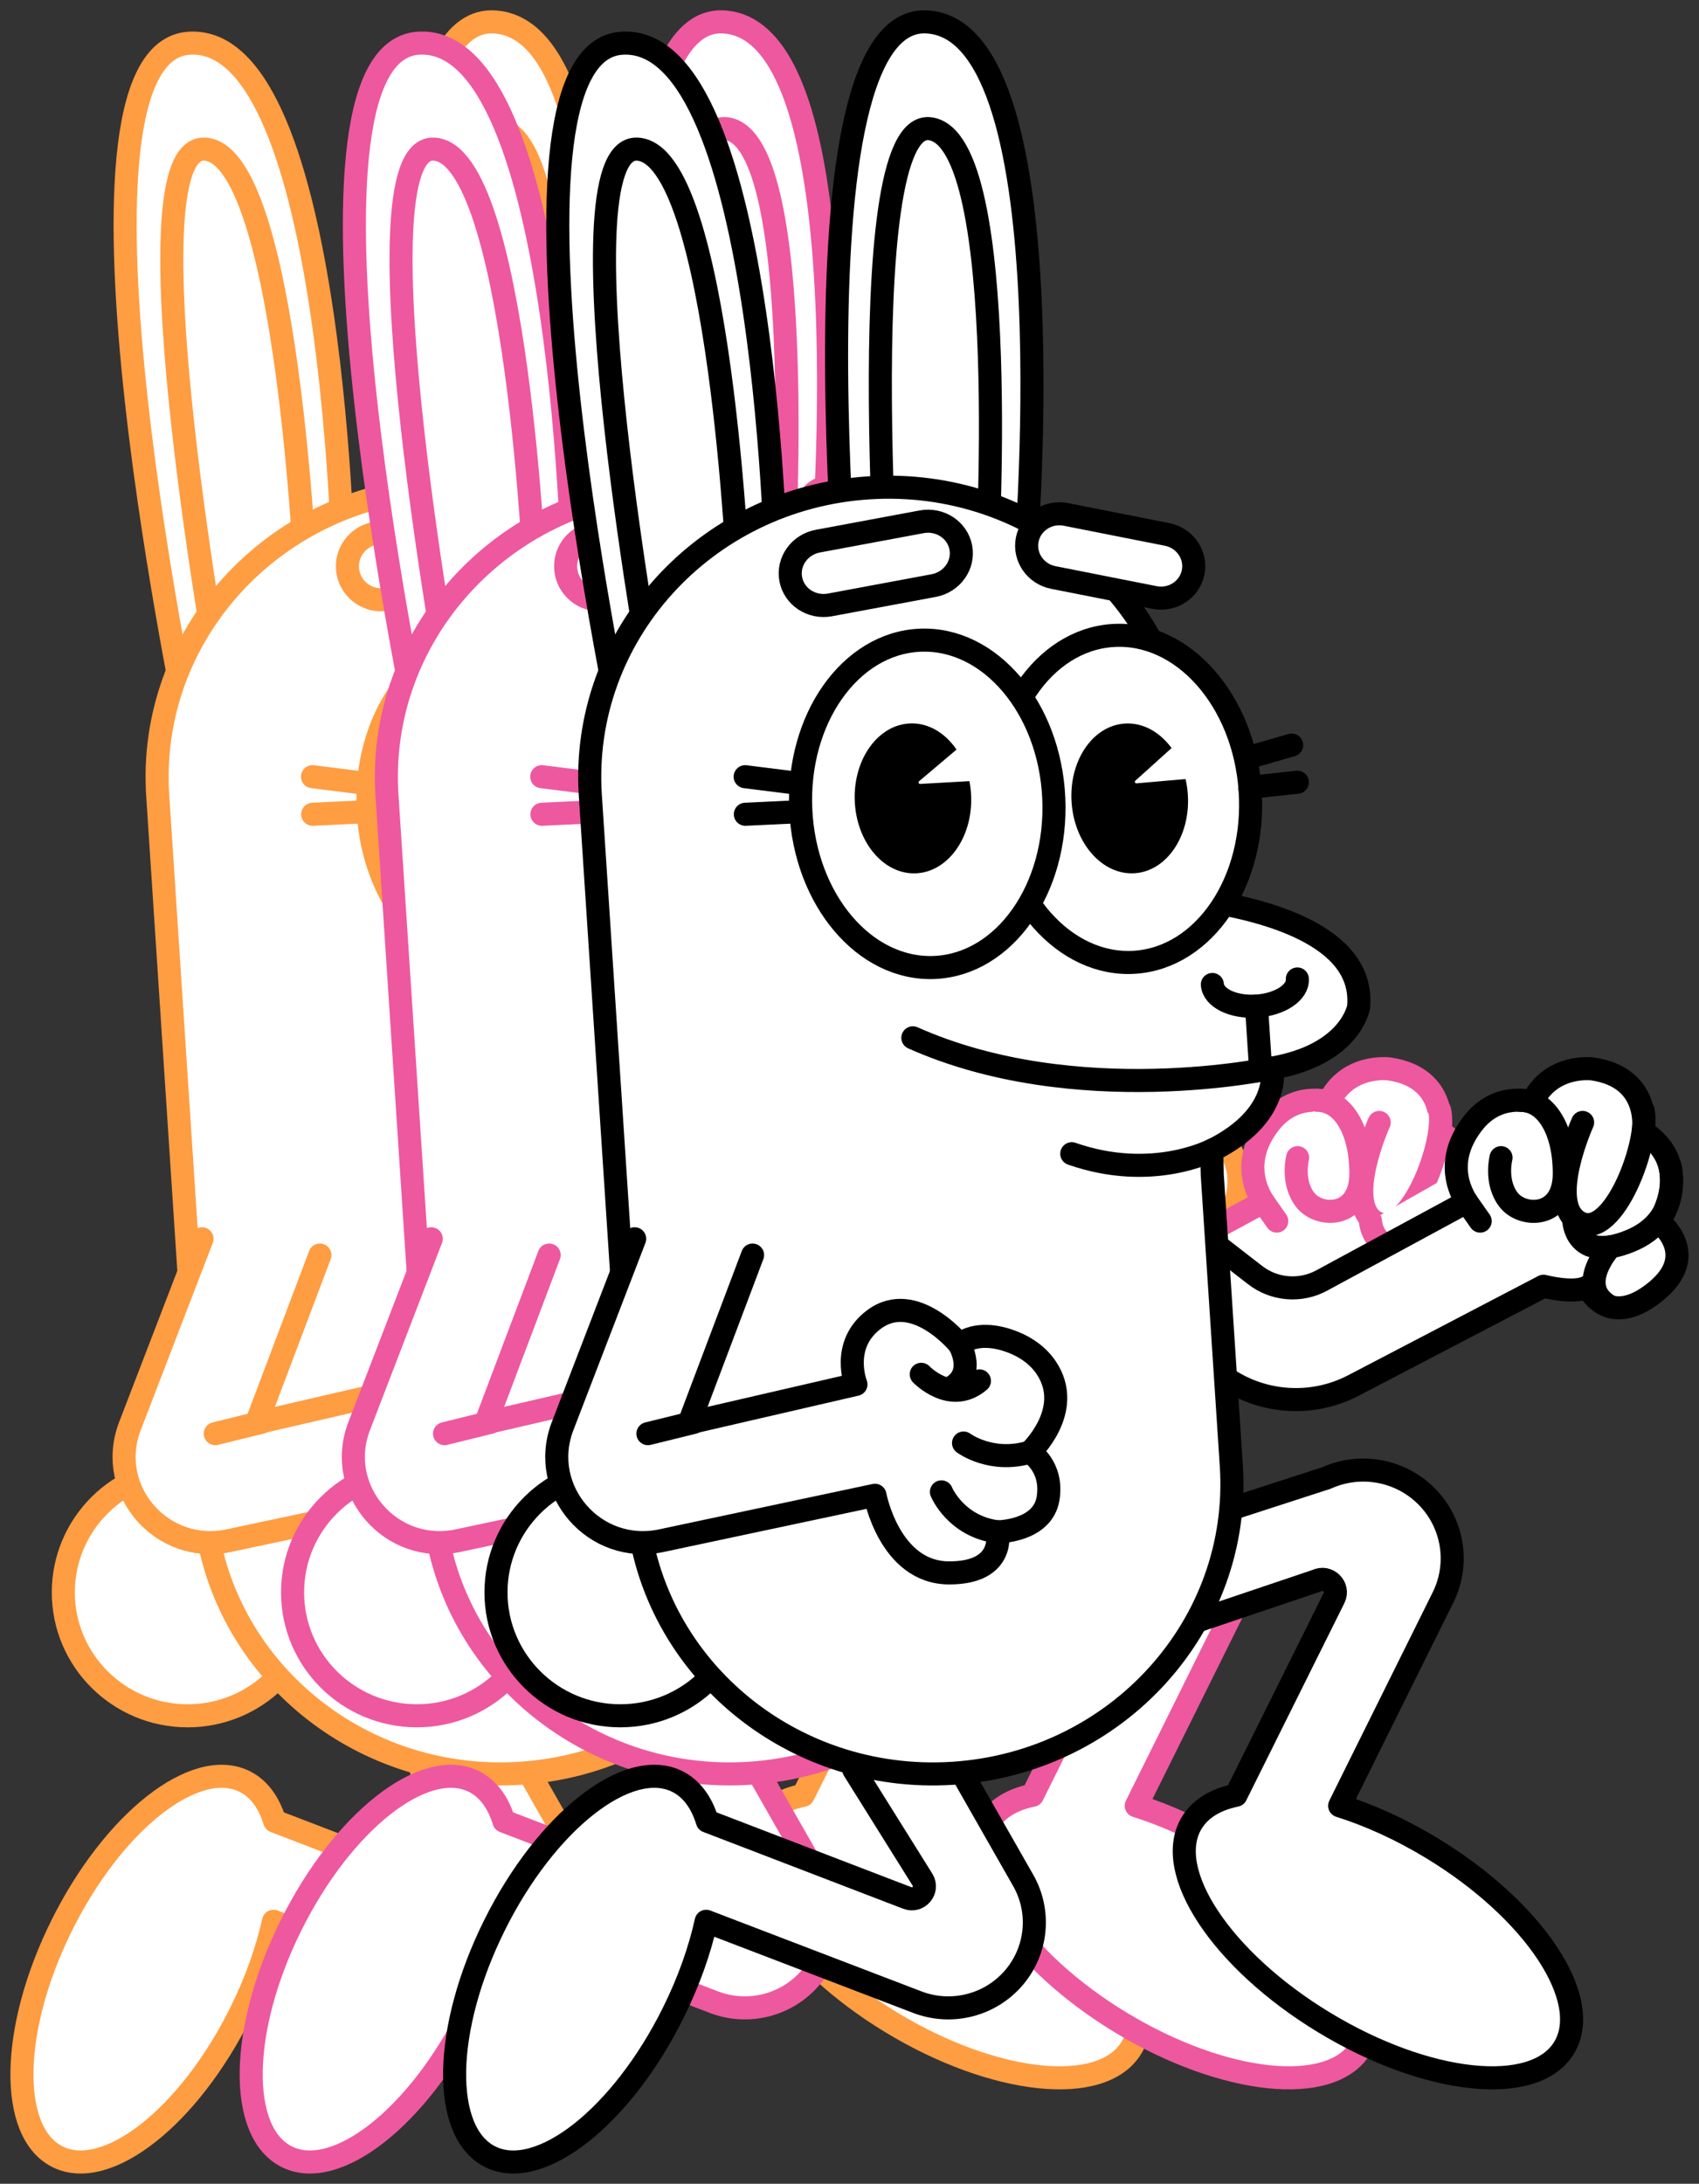 <svg width="221" height="284" viewBox="0 0 221 284" fill="none" xmlns="http://www.w3.org/2000/svg">
<rect x="0" y="0" width="221" height="284" fill="#333333" stroke="none"/>
<path d="M90.674 169.894L102.597 178.804C107.576 182.521 114.268 183.059 119.778 180.18L144.502 167.275C144.502 167.275 148.515 168.338 150.228 167.344C150.228 167.344 152.761 172.987 158.946 168.078C165.132 163.169 159.535 158.902 159.535 158.902C159.535 158.902 164.276 151.542 157.479 147.188C157.479 147.188 158.684 140.152 150.874 139.013C150.874 139.013 145.452 138.279 143.023 143.332C143.023 143.332 138.585 141.857 135.312 146.084C132.038 150.311 133.075 154.063 134.508 156.318L115.637 166.534C112.871 168.032 109.475 167.754 106.988 165.829L98.607 159.33" fill="white"/>
<path d="M90.674 169.894L102.597 178.804C107.576 182.521 114.268 183.059 119.778 180.18L144.502 167.275C144.502 167.275 148.515 168.338 150.228 167.344C150.228 167.344 152.761 172.987 158.946 168.078C165.132 163.169 159.535 158.902 159.535 158.902C159.535 158.902 164.276 151.542 157.479 147.188C157.479 147.188 158.684 140.152 150.874 139.013C150.874 139.013 145.452 138.279 143.023 143.332C143.023 143.332 138.585 141.857 135.312 146.084C132.038 150.311 133.075 154.063 134.508 156.318L115.637 166.534C112.871 168.032 109.475 167.754 106.988 165.829L98.607 159.33" stroke="#FF9D42" stroke-width="3" stroke-linecap="round" stroke-linejoin="round"/>
<path d="M134.514 156.323L136.255 158.804" stroke="#FF9D42" stroke-width="3" stroke-linecap="round" stroke-linejoin="round"/>
<path d="M138.969 150.554C138.969 150.554 138.142 153.74 139.977 156.07C141.806 158.4 147.199 158.435 147.199 152.613C147.199 147.033 144.898 143.096 141.514 143.096" fill="white"/>
<path d="M138.969 150.554C138.969 150.554 138.142 153.74 139.977 156.07C141.806 158.4 147.199 158.435 147.199 152.613C147.199 147.033 144.898 143.096 141.514 143.096" stroke="#FF9D42" stroke-width="3" stroke-linecap="round" stroke-linejoin="round"/>
<path d="M149.581 145.975C149.581 145.975 144.747 156.688 149.191 158.99C153.635 161.297 158.358 148.409 157.455 144.448" fill="white"/>
<path d="M149.581 145.975C149.581 145.975 144.747 156.688 149.191 158.99C153.635 161.297 158.358 148.409 157.455 144.448" stroke="#FF9D42" stroke-width="3" stroke-linecap="round" stroke-linejoin="round"/>
<path d="M148.439 158.763C148.439 158.763 148.655 164.267 155.714 161.411C162.773 158.555 160.95 151.634 160.95 151.634" fill="white"/>
<path d="M148.439 158.763C148.439 158.763 148.655 164.267 155.714 161.411C162.773 158.555 160.95 151.634 160.95 151.634" stroke="#FF9D42" stroke-width="3" stroke-linecap="round" stroke-linejoin="round"/>
<path d="M153.175 162.163C153.175 162.163 148.44 167.309 153.175 169.934V162.163Z" fill="white"/>
<path d="M153.175 162.163C153.175 162.163 148.44 167.309 153.175 169.934" stroke="#FF9D42" stroke-width="3" stroke-linecap="round" stroke-linejoin="round"/>
<path d="M24.405 223.14C33.335 223.14 40.574 215.954 40.574 207.089C40.574 198.225 33.335 191.039 24.405 191.039C15.476 191.039 8.237 198.225 8.237 207.089C8.237 215.954 15.476 223.14 24.405 223.14Z" fill="white" stroke="#FF9D42" stroke-width="3" stroke-linecap="round" stroke-linejoin="round"/>
<path d="M116.277 192.206L78.705 204.389L79.934 217.392L114.961 205.58C116.417 204.857 117.967 206.383 117.244 207.829L104.483 233.477C101.886 234.009 99.888 235.183 98.758 237.021C94.902 243.295 102.614 254.939 115.975 263.034C129.341 271.128 143.296 272.609 147.152 266.341C151.008 260.068 143.296 248.423 129.935 240.329C125.905 237.889 121.822 236.05 117.978 234.842L131.426 207.742C133.605 203.348 132.743 198.069 129.271 194.588C125.87 191.177 120.686 190.223 116.277 192.206Z" fill="white" stroke="#FF9D42" stroke-width="3" stroke-linecap="round" stroke-linejoin="round"/>
<path d="M76.813 244.545L67.29 227.841L54.773 230.148L63.714 244.452C64.547 245.782 63.195 247.395 61.728 246.828L35.728 236.843C34.983 234.403 33.672 232.593 31.791 231.668C25.373 228.523 14.732 236.907 8.034 250.396C1.33 263.879 1.103 277.362 7.527 280.508C13.945 283.653 24.586 275.269 31.284 261.78C33.305 257.716 34.738 253.651 35.577 249.864L63.044 260.381C67.494 262.087 72.549 260.797 75.624 257.178C78.641 253.628 79.119 248.586 76.813 244.545Z" fill="white" stroke="#FF9D42" stroke-width="3" stroke-linecap="round" stroke-linejoin="round"/>
<path d="M44.75 76.227C44.75 76.227 43.719 4.463 24.627 5.619C5.529 6.776 25.163 97.695 25.163 97.695" fill="white"/>
<path d="M44.75 76.227C44.75 76.227 43.719 4.463 24.627 5.619C5.529 6.776 25.163 97.695 25.163 97.695" stroke="#FF9D42" stroke-width="3" stroke-linecap="round" stroke-linejoin="round"/>
<path d="M39.822 76.344C39.822 76.344 37.464 19.832 26.59 19.393C15.716 18.953 29.17 91.845 29.17 91.845" fill="white"/>
<path d="M39.822 76.344C39.822 76.344 37.464 19.832 26.59 19.393C15.716 18.953 29.17 91.845 29.17 91.845" stroke="#FF9D42" stroke-width="3" stroke-linecap="round" stroke-linejoin="round"/>
<path d="M76.941 75.125C76.941 75.125 83.306 3.632 64.191 2.846C45.076 2.059 55.239 94.494 55.239 94.494" fill="white"/>
<path d="M76.941 75.125C76.941 75.125 83.306 3.632 64.191 2.846C45.076 2.059 55.239 94.494 55.239 94.494" stroke="#FF9D42" stroke-width="3" stroke-linecap="round" stroke-linejoin="round"/>
<path d="M72.025 74.738C72.025 74.738 75.496 18.284 64.727 16.746C53.952 15.208 59.829 89.077 59.829 89.077" fill="white"/>
<path d="M72.025 74.738C72.025 74.738 75.496 18.284 64.727 16.746C53.952 15.208 59.829 89.077 59.829 89.077" stroke="#FF9D42" stroke-width="3" stroke-linecap="round" stroke-linejoin="round"/>
<path d="M101.408 152.733L103.889 190.61C105.246 211.327 89.037 229.233 67.68 230.615C46.322 231.997 27.912 216.322 26.555 195.606L20.515 103.449C19.158 82.732 35.367 64.826 56.724 63.444C78.082 62.062 96.493 77.737 97.85 98.453L99.207 116.978L100.063 117.088C108.025 118.256 121.298 121.604 120.448 130.953C120.448 130.953 119.469 137.122 109.201 138.909C109.201 138.909 110.512 145.084 101.344 149.611L101.408 152.733Z" fill="white" stroke="#FF9D42" stroke-width="3" stroke-linecap="round" stroke-linejoin="round"/>
<path d="M109.201 138.91C109.201 138.91 83.72 144.455 62.461 134.967L109.201 138.91Z" fill="white"/>
<path d="M109.201 138.91C109.201 138.91 83.72 144.455 62.461 134.967" stroke="#FF9D42" stroke-width="3" stroke-linecap="round" stroke-linejoin="round"/>
<path d="M101.373 149.571C101.373 149.571 93.598 153.7 83.132 150.04L101.373 149.571Z" fill="white"/>
<path d="M101.373 149.571C101.373 149.571 93.598 153.7 83.132 150.04" stroke="#FF9D42" stroke-width="3" stroke-linecap="round" stroke-linejoin="round"/>
<path d="M95.121 66.702L78.51 63.419C77.002 63.12 75.536 64.092 75.236 65.589L74.608 68.72C74.308 70.217 75.287 71.672 76.795 71.97L93.406 75.253C94.914 75.551 96.38 74.579 96.68 73.082L97.308 69.952C97.608 68.455 96.629 67 95.121 66.702Z" fill="white" stroke="#FF9D42" stroke-width="3" stroke-linecap="round" stroke-linejoin="round"/>
<path d="M50.392 77.93L63.878 75.418C66.262 74.973 67.832 72.695 67.384 70.329C66.937 67.962 64.642 66.404 62.258 66.848L48.772 69.361C46.388 69.805 44.818 72.083 45.266 74.45C45.713 76.816 48.008 78.374 50.392 77.93Z" fill="white" stroke="#FF9D42" stroke-width="3" stroke-linecap="round" stroke-linejoin="round"/>
<path d="M101.426 128.032C101.542 129.779 104.111 131.039 107.163 130.842C110.215 130.646 112.597 129.067 112.48 127.315" fill="white"/>
<path d="M101.426 128.032C101.542 129.779 104.111 131.039 107.163 130.842C110.215 130.646 112.597 129.067 112.48 127.315" stroke="#FF9D42" stroke-width="3" stroke-linecap="round" stroke-linejoin="round"/>
<path d="M107.157 130.844L107.699 139.094" stroke="#FF9D42" stroke-width="3" stroke-linecap="round" stroke-linejoin="round"/>
<path d="M91.344 125.145C100.423 124.538 107.139 114.534 106.343 102.8C105.548 91.066 97.543 82.045 88.463 82.652C79.384 83.258 72.668 93.262 73.464 104.997C74.259 116.731 82.264 125.751 91.344 125.145Z" fill="white" stroke="#FF9D42" stroke-width="3" stroke-linecap="round" stroke-linejoin="round"/>
<path d="M65.3 125.822C74.387 125.419 81.325 115.565 80.796 103.813C80.266 92.06 72.471 82.861 63.383 83.264C54.295 83.667 47.357 93.521 47.887 105.273C48.416 117.025 56.212 126.225 65.3 125.822Z" fill="white" stroke="#FF9D42" stroke-width="3" stroke-linecap="round" stroke-linejoin="round"/>
<path d="M62.81 113.581C66.993 113.439 70.233 108.96 70.049 103.576C69.864 98.192 66.324 93.942 62.141 94.084C57.959 94.225 54.718 98.704 54.903 104.088C55.087 109.472 58.628 113.722 62.81 113.581Z" fill="white" stroke="#FF9D42" stroke-width="3" stroke-linecap="round" stroke-linejoin="round"/>
<path d="M70.767 96.101L63.807 101.981L73.056 101.46L70.767 96.101Z" fill="white" stroke="#FF9D42" stroke-width="3" stroke-linecap="round" stroke-linejoin="round"/>
<path d="M91.307 113.562C95.483 113.291 98.581 108.713 98.227 103.338C97.873 97.962 94.201 93.824 90.025 94.095C85.849 94.366 82.751 98.944 83.105 104.319C83.459 109.695 87.131 113.833 91.307 113.562Z" fill="white" stroke="#FF9D42" stroke-width="3" stroke-linecap="round" stroke-linejoin="round"/>
<path d="M98.729 95.826L91.956 101.926L101.187 101.117L98.729 95.826Z" fill="white" stroke="#FF9D42" stroke-width="3" stroke-linecap="round" stroke-linejoin="round"/>
<path d="M111.735 96.897L105.969 98.557" stroke="#FF9D42" stroke-width="3" stroke-linecap="round" stroke-linejoin="round"/>
<path d="M112.474 101.73L106.289 102.395" stroke="#FF9D42" stroke-width="3" stroke-linecap="round" stroke-linejoin="round"/>
<path d="M40.649 101.01L46.602 101.756" stroke="#FF9D42" stroke-width="3" stroke-linecap="round" stroke-linejoin="round"/>
<path d="M40.673 105.895L46.893 105.601" stroke="#FF9D42" stroke-width="3" stroke-linecap="round" stroke-linejoin="round"/>
<path d="M26.275 161.105L16.846 185.609C13.8 193.854 21.103 202.203 29.753 200.364L57.534 194.461C57.534 194.461 59.41 204.533 67.168 204.556C74.658 204.573 73.458 199.214 73.458 199.214C73.458 199.214 79.346 199.214 80.051 194.866C80.727 190.697 77.704 188.835 77.704 188.835C77.704 188.835 83.528 183.4 79.8 177.861C78.775 176.341 77.238 175.242 75.531 174.566C73.574 173.791 70.773 173.207 68.507 174.82C68.507 174.82 62.665 167.639 57.383 171.617C53.009 174.907 55.059 180.041 55.059 180.041L33.364 185.054L41.611 163.222" fill="white"/>
<path d="M26.275 161.105L16.846 185.609C13.8 193.854 21.103 202.203 29.753 200.364L57.534 194.461C57.534 194.461 59.41 204.533 67.168 204.556C74.658 204.573 73.458 199.214 73.458 199.214C73.458 199.214 79.346 199.214 80.051 194.866C80.727 190.697 77.704 188.835 77.704 188.835C77.704 188.835 83.528 183.4 79.8 177.861C78.775 176.341 77.238 175.242 75.531 174.566C73.574 173.791 70.773 173.207 68.507 174.82C68.507 174.82 62.665 167.639 57.383 171.617C53.009 174.907 55.059 180.041 55.059 180.041L33.364 185.054L41.611 163.222" stroke="#FF9D42" stroke-width="3" stroke-linecap="round" stroke-linejoin="round"/>
<path d="M33.946 184.985L28.005 186.448" stroke="#FF9D42" stroke-width="3" stroke-linecap="round" stroke-linejoin="round"/>
<path d="M63.551 178.729C63.551 178.729 67.406 182.764 71.122 179.584L63.551 178.729Z" fill="white"/>
<path d="M63.551 178.729C63.551 178.729 67.406 182.764 71.122 179.584" stroke="#FF9D42" stroke-width="3" stroke-linecap="round" stroke-linejoin="round"/>
<path d="M68.501 174.82C68.501 174.82 70.947 178.862 67.068 180.66L68.501 174.82Z" fill="white"/>
<path d="M68.501 174.82C68.501 174.82 70.947 178.862 67.068 180.66" stroke="#FF9D42" stroke-width="3" stroke-linecap="round" stroke-linejoin="round"/>
<path d="M69.061 187.668C69.061 187.668 72.666 190.368 77.704 188.842L69.061 187.668Z" fill="white"/>
<path d="M69.061 187.668C69.061 187.668 72.666 190.368 77.704 188.842" stroke="#FF9D42" stroke-width="3" stroke-linecap="round" stroke-linejoin="round"/>
<path d="M66.178 194.017C66.178 194.017 68.018 198.503 73.458 199.214L66.178 194.017Z" fill="white"/>
<path d="M66.178 194.017C66.178 194.017 68.018 198.503 73.458 199.214" stroke="#FF9D42" stroke-width="3" stroke-linecap="round" stroke-linejoin="round"/>
<path d="M120.495 169.893L132.417 178.803C137.397 182.52 144.089 183.058 149.599 180.179L174.323 167.274C174.323 167.274 178.336 168.337 180.048 167.343C180.048 167.343 182.581 172.986 188.767 168.077C194.952 163.168 189.355 158.901 189.355 158.901C189.355 158.901 194.096 151.541 187.299 147.187C187.299 147.187 188.505 140.151 180.694 139.012C180.694 139.012 175.272 138.278 172.843 143.331C172.843 143.331 168.405 141.857 165.132 146.083C161.859 150.31 162.895 154.062 164.328 156.317L145.457 166.533C142.691 168.031 139.295 167.753 136.808 165.828L128.427 159.329" fill="white"/>
<path d="M120.495 169.893L132.417 178.803C137.397 182.52 144.089 183.058 149.599 180.179L174.323 167.274C174.323 167.274 178.336 168.337 180.048 167.343C180.048 167.343 182.581 172.986 188.767 168.077C194.952 163.168 189.355 158.901 189.355 158.901C189.355 158.901 194.096 151.541 187.299 147.187C187.299 147.187 188.505 140.151 180.694 139.012C180.694 139.012 175.272 138.278 172.843 143.331C172.843 143.331 168.405 141.857 165.132 146.083C161.859 150.31 162.895 154.062 164.328 156.317L145.457 166.533C142.691 168.031 139.295 167.753 136.808 165.828L128.427 159.329" stroke="#EE589F" stroke-width="3" stroke-linecap="round" stroke-linejoin="round"/>
<path d="M164.334 156.322L166.075 158.803" stroke="#EE589F" stroke-width="3" stroke-linecap="round" stroke-linejoin="round"/>
<path d="M168.789 150.553C168.789 150.553 167.962 153.739 169.797 156.069C171.626 158.399 177.019 158.434 177.019 152.612C177.019 147.032 174.719 143.095 171.335 143.095" fill="white"/>
<path d="M168.789 150.553C168.789 150.553 167.962 153.739 169.797 156.069C171.626 158.399 177.019 158.434 177.019 152.612C177.019 147.032 174.719 143.095 171.335 143.095" stroke="#EE589F" stroke-width="3" stroke-linecap="round" stroke-linejoin="round"/>
<path d="M179.401 145.974C179.401 145.974 174.567 156.687 179.011 158.989C183.455 161.296 188.178 148.408 187.276 144.447" fill="white"/>
<path d="M179.401 145.974C179.401 145.974 174.567 156.687 179.011 158.989C183.455 161.296 188.178 148.408 187.276 144.447" stroke="#EE589F" stroke-width="3" stroke-linecap="round" stroke-linejoin="round"/>
<path d="M178.26 158.762C178.26 158.762 178.475 164.266 185.534 161.41C192.593 158.554 190.77 151.633 190.77 151.633" fill="white"/>
<path d="M178.26 158.762C178.26 158.762 178.475 164.266 185.534 161.41C192.593 158.554 190.77 151.633 190.77 151.633" stroke="#EE589F" stroke-width="3" stroke-linecap="round" stroke-linejoin="round"/>
<path d="M182.995 162.162C182.995 162.162 178.26 167.308 182.995 169.933V162.162Z" fill="white"/>
<path d="M182.995 162.162C182.995 162.162 178.26 167.308 182.995 169.933" stroke="#EE589F" stroke-width="3" stroke-linecap="round" stroke-linejoin="round"/>
<path d="M54.226 223.139C63.155 223.139 70.394 215.953 70.394 207.089C70.394 198.224 63.155 191.038 54.226 191.038C45.296 191.038 38.058 198.224 38.058 207.089C38.058 215.953 45.296 223.139 54.226 223.139Z" fill="white" stroke="#EE589F" stroke-width="3" stroke-linecap="round" stroke-linejoin="round"/>
<path d="M146.098 192.205L108.526 204.388L109.755 217.391L144.782 205.579C146.238 204.856 147.787 206.382 147.065 207.828L134.304 233.476C131.707 234.008 129.709 235.182 128.579 237.02C124.723 243.294 132.435 254.938 145.795 263.033C159.162 271.127 173.117 272.608 176.973 266.34C180.828 260.067 173.117 248.422 159.756 240.328C155.726 237.888 151.643 236.049 147.799 234.841L161.247 207.741C163.426 203.347 162.564 198.068 159.092 194.587C155.691 191.176 150.507 190.222 146.098 192.205Z" fill="white" stroke="#EE589F" stroke-width="3" stroke-linecap="round" stroke-linejoin="round"/>
<path d="M106.633 244.544L97.11 227.84L84.594 230.147L93.534 244.451C94.367 245.781 93.016 247.394 91.548 246.827L65.548 236.842C64.803 234.402 63.492 232.593 61.611 231.667C55.193 228.522 44.552 236.906 37.854 250.395C31.15 263.878 30.923 277.361 37.347 280.507C43.766 283.652 54.407 275.268 61.105 261.779C63.126 257.715 64.558 253.65 65.397 249.863L92.864 260.38C97.314 262.086 102.37 260.796 105.445 257.177C108.462 253.627 108.939 248.585 106.633 244.544Z" fill="white" stroke="#EE589F" stroke-width="3" stroke-linecap="round" stroke-linejoin="round"/>
<path d="M74.57 76.226C74.57 76.226 73.539 4.462 54.447 5.618C35.35 6.775 54.983 97.694 54.983 97.694" fill="white"/>
<path d="M74.57 76.226C74.57 76.226 73.539 4.462 54.447 5.618C35.35 6.775 54.983 97.694 54.983 97.694" stroke="#EE589F" stroke-width="3" stroke-linecap="round" stroke-linejoin="round"/>
<path d="M69.643 76.343C69.643 76.343 67.284 19.831 56.41 19.392C45.536 18.952 58.99 91.844 58.99 91.844" fill="white"/>
<path d="M69.643 76.343C69.643 76.343 67.284 19.831 56.41 19.392C45.536 18.952 58.99 91.844 58.99 91.844" stroke="#EE589F" stroke-width="3" stroke-linecap="round" stroke-linejoin="round"/>
<path d="M106.761 75.124C106.761 75.124 113.127 3.631 94.012 2.845C74.896 2.058 85.06 94.493 85.06 94.493" fill="white"/>
<path d="M106.761 75.124C106.761 75.124 113.127 3.631 94.012 2.845C74.896 2.058 85.06 94.493 85.06 94.493" stroke="#EE589F" stroke-width="3" stroke-linecap="round" stroke-linejoin="round"/>
<path d="M101.845 74.737C101.845 74.737 105.316 18.283 94.547 16.745C83.778 15.207 89.649 89.076 89.649 89.076" fill="white"/>
<path d="M101.845 74.737C101.845 74.737 105.316 18.283 94.547 16.745C83.778 15.207 89.649 89.076 89.649 89.076" stroke="#EE589F" stroke-width="3" stroke-linecap="round" stroke-linejoin="round"/>
<path d="M131.229 152.732L133.71 190.609C135.067 211.326 118.858 229.232 97.5 230.614C76.143 231.996 57.732 216.321 56.375 195.605L50.335 103.448C48.978 82.731 65.187 64.825 86.545 63.443C107.902 62.061 126.313 77.736 127.67 98.452L129.027 116.977L129.883 117.087C137.845 118.255 151.119 121.603 150.268 130.952C150.268 130.952 149.29 137.121 139.021 138.908C139.021 138.908 140.332 145.083 131.165 149.61L131.229 152.732Z" fill="white" stroke="#EE589F" stroke-width="3" stroke-linecap="round" stroke-linejoin="round"/>
<path d="M139.022 138.909C139.022 138.909 113.54 144.454 92.282 134.966L139.022 138.909Z" fill="white"/>
<path d="M139.022 138.909C139.022 138.909 113.54 144.454 92.282 134.966" stroke="#EE589F" stroke-width="3" stroke-linecap="round" stroke-linejoin="round"/>
<path d="M131.194 149.57C131.194 149.57 123.418 153.699 112.952 150.039L131.194 149.57Z" fill="white"/>
<path d="M131.194 149.57C131.194 149.57 123.418 153.699 112.952 150.039" stroke="#EE589F" stroke-width="3" stroke-linecap="round" stroke-linejoin="round"/>
<path d="M124.944 66.699L108.333 63.416C106.825 63.118 105.359 64.09 105.059 65.587L104.431 68.717C104.131 70.214 105.11 71.669 106.618 71.967L123.229 75.25C124.737 75.548 126.203 74.576 126.503 73.079L127.131 69.949C127.431 68.452 126.452 66.997 124.944 66.699Z" fill="white" stroke="#EE589F" stroke-width="3" stroke-linecap="round" stroke-linejoin="round"/>
<path d="M78.777 77.928L92.263 75.415C94.647 74.971 96.217 72.693 95.769 70.327C95.322 67.96 93.027 66.402 90.643 66.846L77.157 69.359C74.773 69.803 73.203 72.081 73.651 74.448C74.098 76.814 76.393 78.373 78.777 77.928Z" fill="white" stroke="#EE589F" stroke-width="3" stroke-linecap="round" stroke-linejoin="round"/>
<path d="M131.246 128.031C131.363 129.778 133.931 131.038 136.983 130.841C140.035 130.645 142.417 129.066 142.301 127.314" fill="white"/>
<path d="M131.246 128.031C131.363 129.778 133.931 131.038 136.983 130.841C140.035 130.645 142.417 129.066 142.301 127.314" stroke="#EE589F" stroke-width="3" stroke-linecap="round" stroke-linejoin="round"/>
<path d="M136.978 130.843L137.519 139.093" stroke="#EE589F" stroke-width="3" stroke-linecap="round" stroke-linejoin="round"/>
<path d="M121.161 125.14C130.241 124.533 136.956 114.529 136.161 102.795C135.365 91.061 127.36 82.04 118.281 82.647C109.201 83.253 102.486 93.257 103.281 104.992C104.077 116.726 112.082 125.746 121.161 125.14Z" fill="white" stroke="#EE589F" stroke-width="3" stroke-linecap="round" stroke-linejoin="round"/>
<path d="M95.119 125.817C104.207 125.414 111.145 115.56 110.616 103.808C110.086 92.056 102.29 82.856 93.203 83.259C84.115 83.662 77.177 93.516 77.706 105.268C78.236 117.02 86.032 126.22 95.119 125.817Z" fill="white" stroke="#EE589F" stroke-width="3" stroke-linecap="round" stroke-linejoin="round"/>
<path d="M92.631 113.574C96.813 113.432 100.054 108.953 99.87 103.569C99.685 98.186 96.145 93.936 91.962 94.077C87.78 94.218 84.539 98.698 84.724 104.081C84.908 109.465 88.448 113.715 92.631 113.574Z" fill="white" stroke="#EE589F" stroke-width="3" stroke-linecap="round" stroke-linejoin="round"/>
<path d="M100.587 96.102L93.627 101.982L102.876 101.461L100.587 96.102Z" fill="white" stroke="#EE589F" stroke-width="3" stroke-linecap="round" stroke-linejoin="round"/>
<path d="M121.128 113.561C125.304 113.29 128.402 108.712 128.048 103.337C127.694 97.961 124.022 93.823 119.846 94.094C115.67 94.365 112.572 98.943 112.926 104.318C113.28 109.694 116.952 113.832 121.128 113.561Z" fill="white" stroke="#EE589F" stroke-width="3" stroke-linecap="round" stroke-linejoin="round"/>
<path d="M128.549 95.825L121.775 101.925L131.007 101.116L128.549 95.825Z" fill="white" stroke="#EE589F" stroke-width="3" stroke-linecap="round" stroke-linejoin="round"/>
<path d="M141.555 96.897L135.789 98.556" stroke="#EE589F" stroke-width="3" stroke-linecap="round" stroke-linejoin="round"/>
<path d="M142.295 101.729L136.109 102.394" stroke="#EE589F" stroke-width="3" stroke-linecap="round" stroke-linejoin="round"/>
<path d="M70.47 101.009L76.422 101.755" stroke="#EE589F" stroke-width="3" stroke-linecap="round" stroke-linejoin="round"/>
<path d="M70.493 105.894L76.713 105.6" stroke="#EE589F" stroke-width="3" stroke-linecap="round" stroke-linejoin="round"/>
<path d="M56.096 161.104L46.666 185.608C43.62 193.853 50.924 202.202 59.573 200.363L87.355 194.46C87.355 194.46 89.23 204.532 96.988 204.555C104.478 204.572 103.278 199.213 103.278 199.213C103.278 199.213 109.166 199.213 109.871 194.865C110.547 190.696 107.524 188.834 107.524 188.834C107.524 188.834 113.348 183.399 109.621 177.86C108.596 176.34 107.058 175.241 105.352 174.565C103.395 173.79 100.593 173.206 98.328 174.819C98.328 174.819 92.486 167.638 87.203 171.616C82.829 174.906 84.879 180.04 84.879 180.04L63.184 185.053L71.431 163.221" fill="white"/>
<path d="M56.096 161.104L46.666 185.608C43.62 193.853 50.924 202.202 59.573 200.363L87.355 194.46C87.355 194.46 89.23 204.532 96.988 204.555C104.478 204.572 103.278 199.213 103.278 199.213C103.278 199.213 109.166 199.213 109.871 194.865C110.547 190.696 107.524 188.834 107.524 188.834C107.524 188.834 113.348 183.399 109.621 177.86C108.596 176.34 107.058 175.241 105.352 174.565C103.395 173.79 100.593 173.206 98.328 174.819C98.328 174.819 92.486 167.638 87.203 171.616C82.829 174.906 84.879 180.04 84.879 180.04L63.184 185.053L71.431 163.221" stroke="#EE589F" stroke-width="3" stroke-linecap="round" stroke-linejoin="round"/>
<path d="M63.766 184.984L57.826 186.447" stroke="#EE589F" stroke-width="3" stroke-linecap="round" stroke-linejoin="round"/>
<path d="M93.371 178.728C93.371 178.728 97.227 182.763 100.943 179.583L93.371 178.728Z" fill="white"/>
<path d="M93.371 178.728C93.371 178.728 97.227 182.763 100.943 179.583" stroke="#EE589F" stroke-width="3" stroke-linecap="round" stroke-linejoin="round"/>
<path d="M98.321 174.819C98.321 174.819 100.768 178.861 96.889 180.659L98.321 174.819Z" fill="white"/>
<path d="M98.321 174.819C98.321 174.819 100.768 178.861 96.889 180.659" stroke="#EE589F" stroke-width="3" stroke-linecap="round" stroke-linejoin="round"/>
<path d="M98.881 187.667C98.881 187.667 102.486 190.367 107.524 188.841L98.881 187.667Z" fill="white"/>
<path d="M98.881 187.667C98.881 187.667 102.486 190.367 107.524 188.841" stroke="#EE589F" stroke-width="3" stroke-linecap="round" stroke-linejoin="round"/>
<path d="M95.998 194.016C95.998 194.016 97.838 198.502 103.278 199.214L95.998 194.016Z" fill="white"/>
<path d="M95.998 194.016C95.998 194.016 97.838 198.502 103.278 199.214" stroke="#EE589F" stroke-width="3" stroke-linecap="round" stroke-linejoin="round"/>
<path d="M146.954 169.894L158.876 178.804C163.856 182.521 170.548 183.059 176.058 180.18L200.782 167.275C200.782 167.275 204.795 168.338 206.507 167.344C206.507 167.344 209.041 172.987 215.226 168.078C221.412 163.169 215.815 158.902 215.815 158.902C215.815 158.902 220.555 151.542 213.759 147.188C213.759 147.188 214.964 140.152 207.154 139.013C207.154 139.013 201.731 138.279 199.303 143.332C199.303 143.332 194.865 141.857 191.591 146.084C188.318 150.311 189.355 154.063 190.788 156.318L171.917 166.534C169.15 168.032 165.755 167.754 163.268 165.829L154.887 159.33" fill="white"/>
<path d="M146.954 169.894L158.876 178.804C163.856 182.521 170.548 183.059 176.058 180.18L200.782 167.275C200.782 167.275 204.795 168.338 206.507 167.344C206.507 167.344 209.041 172.987 215.226 168.078C221.412 163.169 215.815 158.902 215.815 158.902C215.815 158.902 220.555 151.542 213.759 147.188C213.759 147.188 214.964 140.152 207.154 139.013C207.154 139.013 201.731 138.279 199.303 143.332C199.303 143.332 194.865 141.857 191.591 146.084C188.318 150.311 189.355 154.063 190.788 156.318L171.917 166.534C169.15 168.032 165.755 167.754 163.268 165.829L154.887 159.33" stroke="black" stroke-width="3" stroke-linecap="round" stroke-linejoin="round"/>
<path d="M190.793 156.323L192.535 158.804" stroke="black" stroke-width="3" stroke-linecap="round" stroke-linejoin="round"/>
<path d="M195.249 150.554C195.249 150.554 194.422 153.74 196.257 156.07C198.085 158.4 203.479 158.435 203.479 152.613C203.479 147.033 201.178 143.096 197.794 143.096" stroke="black" stroke-width="3" stroke-linecap="round" stroke-linejoin="round"/>
<path d="M205.861 145.975C205.861 145.975 201.027 156.688 205.471 158.99C209.914 161.297 214.638 148.409 213.735 144.448" stroke="black" stroke-width="3" stroke-linecap="round" stroke-linejoin="round"/>
<path d="M204.713 158.763C204.713 158.763 204.929 164.267 211.988 161.411C219.047 158.555 217.224 151.634 217.224 151.634" stroke="black" stroke-width="3" stroke-linecap="round" stroke-linejoin="round"/>
<path d="M209.455 162.163C209.455 162.163 204.719 167.309 209.455 169.934" stroke="black" stroke-width="3" stroke-linecap="round" stroke-linejoin="round"/>
<path d="M80.685 223.14C89.615 223.14 96.853 215.954 96.853 207.089C96.853 198.225 89.615 191.039 80.685 191.039C71.756 191.039 64.517 198.225 64.517 207.089C64.517 215.954 71.756 223.14 80.685 223.14Z" fill="white" stroke="black" stroke-width="3" stroke-linecap="round" stroke-linejoin="round"/>
<path d="M172.557 192.206L134.985 204.389L136.214 217.392L171.241 205.58C172.697 204.857 174.246 206.383 173.524 207.829L160.763 233.477C158.165 234.009 156.168 235.183 155.038 237.021C151.182 243.295 158.894 254.939 172.254 263.034C185.621 271.128 199.576 272.609 203.432 266.341C207.287 260.068 199.576 248.423 186.215 240.329C182.185 237.889 178.102 236.05 174.258 234.842L187.706 207.742C189.885 203.348 189.023 198.069 185.551 194.588C182.15 191.177 176.966 190.223 172.557 192.206Z" fill="white" stroke="black" stroke-width="3" stroke-linecap="round" stroke-linejoin="round"/>
<path d="M133.092 244.545L123.57 227.841L111.053 230.148L119.994 244.452C120.826 245.782 119.475 247.395 118.007 246.828L92.008 236.843C91.262 234.403 89.952 232.593 88.071 231.668C81.652 228.523 71.011 236.907 64.314 250.396C57.61 263.879 57.383 277.362 63.807 280.508C70.225 283.653 80.866 275.269 87.564 261.78C89.585 257.716 91.018 253.651 91.856 249.864L119.324 260.381C123.774 262.087 128.829 260.797 131.904 257.178C134.921 253.628 135.399 248.586 133.092 244.545Z" fill="white" stroke="black" stroke-width="3" stroke-linecap="round" stroke-linejoin="round"/>
<path d="M101.03 76.227C101.03 76.227 99.999 4.463 80.907 5.619C61.809 6.776 81.443 97.695 81.443 97.695" fill="white"/>
<path d="M101.03 76.227C101.03 76.227 99.999 4.463 80.907 5.619C61.809 6.776 81.443 97.695 81.443 97.695" stroke="black" stroke-width="3" stroke-linecap="round" stroke-linejoin="round"/>
<path d="M96.102 76.344C96.102 76.344 93.743 19.832 82.87 19.393C71.996 18.953 85.45 91.845 85.45 91.845" fill="white"/>
<path d="M96.102 76.344C96.102 76.344 93.743 19.832 82.87 19.393C71.996 18.953 85.45 91.845 85.45 91.845" stroke="black" stroke-width="3" stroke-linecap="round" stroke-linejoin="round"/>
<path d="M133.215 75.125C133.215 75.125 139.586 3.632 120.471 2.846C101.356 2.059 111.519 94.494 111.519 94.494" fill="white"/>
<path d="M133.215 75.125C133.215 75.125 139.586 3.632 120.471 2.846C101.356 2.059 111.519 94.494 111.519 94.494" stroke="black" stroke-width="3" stroke-linecap="round" stroke-linejoin="round"/>
<path d="M128.305 74.738C128.305 74.738 131.776 18.284 121.007 16.746C110.232 15.208 116.109 89.077 116.109 89.077" fill="white"/>
<path d="M128.305 74.738C128.305 74.738 131.776 18.284 121.007 16.746C110.232 15.208 116.109 89.077 116.109 89.077" stroke="black" stroke-width="3" stroke-linecap="round" stroke-linejoin="round"/>
<path d="M157.683 152.734L160.164 190.611C161.521 211.328 145.312 229.234 123.954 230.616C102.597 231.998 84.186 216.323 82.829 195.607L76.789 103.45C75.432 82.733 91.641 64.827 112.999 63.445C134.356 62.063 152.767 77.738 154.124 98.454L155.481 116.979L156.337 117.089C164.299 118.257 177.573 121.605 176.722 130.954C176.722 130.954 175.744 137.123 165.476 138.91C165.476 138.91 166.786 145.085 157.619 149.612L157.683 152.734Z" fill="white" stroke="black" stroke-width="3" stroke-linecap="round" stroke-linejoin="round"/>
<path d="M165.481 138.91C165.481 138.91 140 144.455 118.741 134.967" stroke="black" stroke-width="3" stroke-linecap="round" stroke-linejoin="round"/>
<path d="M157.653 149.571C157.653 149.571 149.878 153.7 139.412 150.04" stroke="black" stroke-width="3" stroke-linecap="round" stroke-linejoin="round"/>
<path d="M151.81 69.502L138.654 66.901C136.328 66.442 134.075 67.905 133.62 70.17C133.166 72.435 134.683 74.643 137.009 75.103L150.166 77.703C152.491 78.163 154.744 76.699 155.199 74.435C155.653 72.17 154.136 69.962 151.81 69.502Z" fill="white" stroke="black" stroke-width="3" stroke-linecap="round" stroke-linejoin="round"/>
<path d="M107.961 78.668L121.447 76.155C123.831 75.711 125.412 73.494 124.979 71.203C124.546 68.913 122.263 67.416 119.879 67.86L106.392 70.373C104.009 70.817 102.427 73.034 102.86 75.325C103.293 77.615 105.577 79.112 107.961 78.668Z" fill="white" stroke="black" stroke-width="3" stroke-linecap="round" stroke-linejoin="round"/>
<path d="M157.7 128.032C157.816 129.779 160.385 131.039 163.437 130.842C166.489 130.646 168.871 129.067 168.754 127.315" stroke="black" stroke-width="3" stroke-linecap="round" stroke-linejoin="round"/>
<path d="M163.437 130.844L163.979 139.094" stroke="black" stroke-width="3" stroke-linecap="round" stroke-linejoin="round"/>
<path d="M147.613 125.142C156.693 124.535 163.408 114.531 162.613 102.797C161.817 91.063 153.812 82.042 144.733 82.649C135.653 83.255 128.938 93.26 129.733 104.994C130.529 116.728 138.534 125.748 147.613 125.142Z" fill="white" stroke="black" stroke-width="3" stroke-linecap="round" stroke-linejoin="round"/>
<path d="M121.575 125.819C130.663 125.416 137.601 115.562 137.072 103.81C136.542 92.058 128.746 82.858 119.659 83.261C110.571 83.664 103.633 93.518 104.162 105.27C104.692 117.022 112.488 126.222 121.575 125.819Z" fill="white" stroke="black" stroke-width="3" stroke-linecap="round" stroke-linejoin="round"/>
<path d="M119.087 113.579C123.269 113.437 126.51 108.958 126.326 103.574C126.141 98.19 122.601 93.941 118.418 94.082C114.236 94.223 110.995 98.702 111.18 104.086C111.364 109.47 114.904 113.72 119.087 113.579Z" fill="black"/>
<path d="M126.056 96.103L119.553 101.597C119.406 101.721 119.501 101.96 119.693 101.949L128.345 101.462L126.056 96.103Z" fill="white"/>
<path d="M147.589 113.566C151.765 113.295 154.863 108.717 154.51 103.342C154.156 97.966 150.483 93.828 146.307 94.099C142.131 94.37 139.033 98.948 139.387 104.323C139.741 109.699 143.413 113.837 147.589 113.566Z" fill="black"/>
<path d="M154.018 95.825L147.688 101.525C147.546 101.653 147.648 101.89 147.84 101.873L156.476 101.116L154.018 95.825Z" fill="white"/>
<path d="M168.015 96.897L162.249 98.557" stroke="black" stroke-width="3" stroke-linecap="round" stroke-linejoin="round"/>
<path d="M168.754 101.73L162.563 102.395" stroke="black" stroke-width="3" stroke-linecap="round" stroke-linejoin="round"/>
<path d="M96.929 101.01L102.882 101.756" stroke="black" stroke-width="3" stroke-linecap="round" stroke-linejoin="round"/>
<path d="M96.953 105.895L103.167 105.601" stroke="black" stroke-width="3" stroke-linecap="round" stroke-linejoin="round"/>
<path d="M82.555 161.105L73.126 185.609C70.079 193.854 77.383 202.203 86.032 200.364L113.814 194.461C113.814 194.461 115.689 204.533 123.447 204.556C130.937 204.573 129.738 199.214 129.738 199.214C129.738 199.214 135.626 199.214 136.331 194.866C137.006 190.697 133.984 188.835 133.984 188.835C133.984 188.835 139.808 183.4 136.08 177.861C135.055 176.341 133.518 175.242 131.811 174.566C129.854 173.791 127.053 173.207 124.787 174.82C124.787 174.82 118.945 167.639 113.663 171.617C109.289 174.907 111.339 180.041 111.339 180.041L89.643 185.054L97.891 163.222" fill="white"/>
<path d="M82.555 161.105L73.126 185.609C70.079 193.854 77.383 202.203 86.032 200.364L113.814 194.461C113.814 194.461 115.689 204.533 123.447 204.556C130.937 204.573 129.738 199.214 129.738 199.214C129.738 199.214 135.626 199.214 136.331 194.866C137.006 190.697 133.984 188.835 133.984 188.835C133.984 188.835 139.808 183.4 136.08 177.861C135.055 176.341 133.518 175.242 131.811 174.566C129.854 173.791 127.053 173.207 124.787 174.82C124.787 174.82 118.945 167.639 113.663 171.617C109.289 174.907 111.339 180.041 111.339 180.041L89.643 185.054L97.891 163.222" stroke="black" stroke-width="3" stroke-linecap="round" stroke-linejoin="round"/>
<path d="M90.22 184.985L84.279 186.448" stroke="black" stroke-width="3" stroke-linecap="round" stroke-linejoin="round"/>
<path d="M119.831 178.729C119.831 178.729 123.686 182.764 127.402 179.584" stroke="black" stroke-width="3" stroke-linecap="round" stroke-linejoin="round"/>
<path d="M124.781 174.82C124.781 174.82 127.227 178.862 123.348 180.66" stroke="black" stroke-width="3" stroke-linecap="round" stroke-linejoin="round"/>
<path d="M125.334 187.666C125.334 187.666 128.94 190.366 133.978 188.84" stroke="black" stroke-width="3" stroke-linecap="round" stroke-linejoin="round"/>
<path d="M122.458 194.017C122.458 194.017 124.298 198.503 129.738 199.214" stroke="black" stroke-width="3" stroke-linecap="round" stroke-linejoin="round"/>
</svg>

